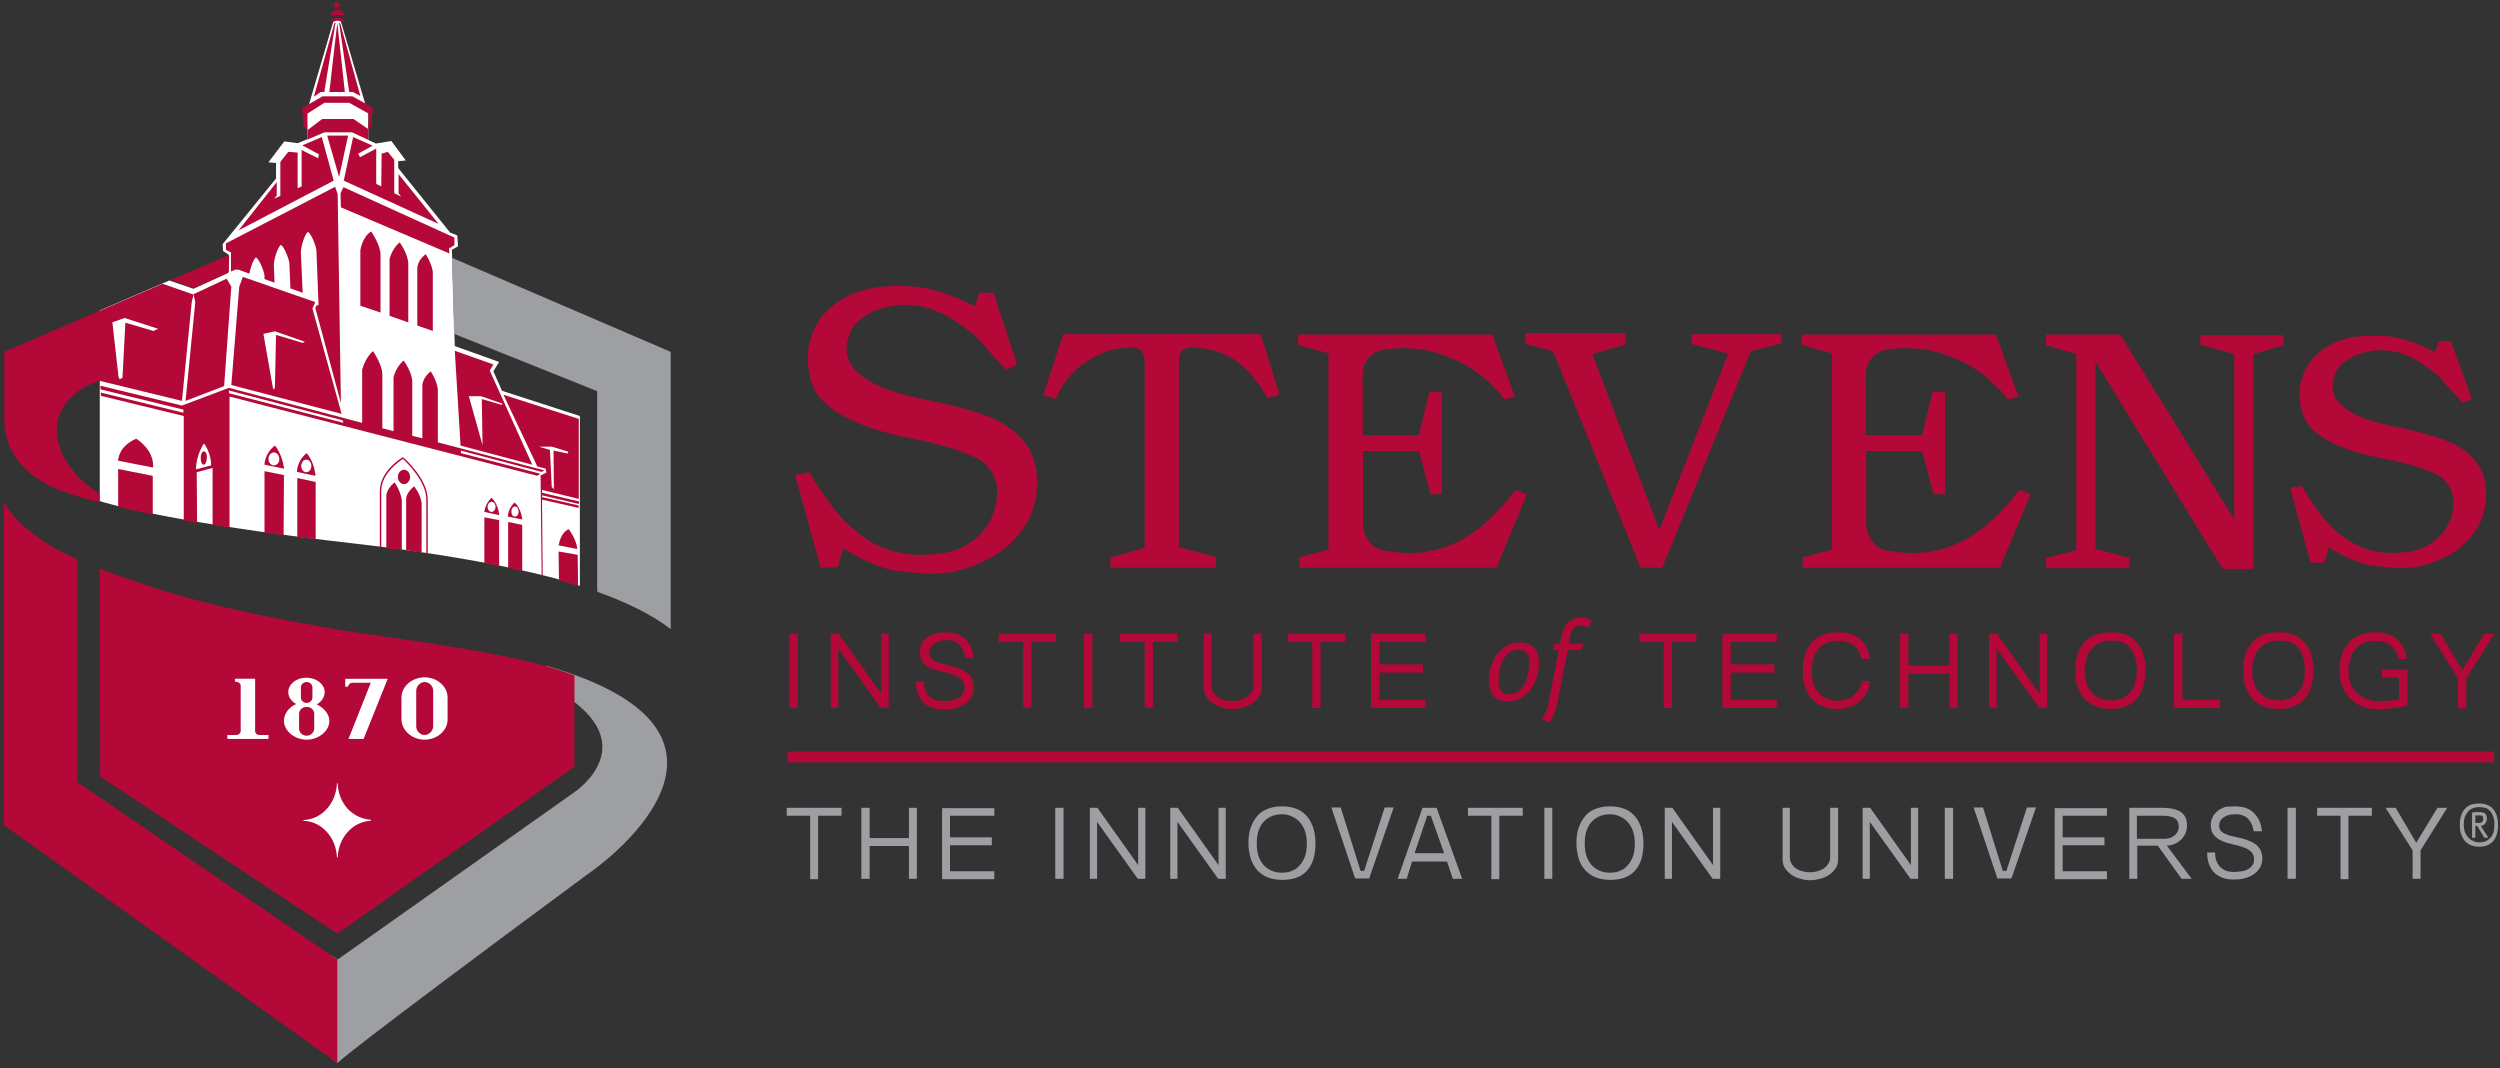 <?xml version="1.0" encoding="utf-8"?>
<svg viewBox="0 0 772.7 330.158" style="enable-background:new 0 0 772.7 376.9;" xmlns="http://www.w3.org/2000/svg">
  <rect x="0" y="0" width="772.7" height="330.158" fill="#333333" stroke="none"/>
  <defs>
    <style type="text/css">
	.st0{fill:#B30838;}
	.st1{fill:#9D9FA2;}
	.st2{fill:#FFFFFF;}
	.st3{fill:#A32036;}
</style>
  </defs>
  <g transform="matrix(1.114, 0, 0, 1.114, -44.023, -45.201)">
    <g id="background"/>
    <g id="S-Main">
      <g>
        <path class="st0" d="M260.9,216.4V237h-2.4v-20.6H260.9z" style="stroke-width: 11px;"/>
        <path class="st0" d="M270,216.4h2.2l11.8,16.6v-16.6h2.1V237h-2.2l-11.8-16.5V237H270V216.4z" style="stroke-width: 11px;"/>
        <path class="st0" d="M302,216c0.7,0,1.4,0.1,2.2,0.2c0.8,0.2,1.6,0.5,2.4,1c0.8,0.5,1.4,1.3,2,2.2c0.6,1,0.9,2.2,1.1,3.8h-2.4 c-0.2-1.2-0.5-2.1-0.9-2.7c-0.4-0.7-0.8-1.2-1.3-1.5c-0.5-0.3-1-0.6-1.6-0.7c-0.5-0.1-1.1-0.1-1.6-0.1c-0.6,0-1.2,0.1-1.8,0.3 c-0.5,0.2-1,0.4-1.4,0.7c-0.4,0.3-0.7,0.7-1,1.1c-0.2,0.4-0.4,0.8-0.4,1.3c0,0.6,0.2,1.1,0.5,1.5c0.4,0.4,0.8,0.7,1.4,1 c0.6,0.3,1.3,0.5,2,0.7c0.8,0.2,1.5,0.4,2.3,0.6c0.8,0.2,1.6,0.4,2.3,0.7c0.8,0.3,1.4,0.6,2,1.1c0.6,0.4,1.1,1,1.4,1.7 c0.4,0.7,0.5,1.5,0.5,2.5c0,0.9-0.2,1.8-0.6,2.5c-0.4,0.8-1,1.4-1.7,1.9c-0.7,0.5-1.6,0.9-2.6,1.2c-1,0.3-2.2,0.4-3.5,0.4 c-1.3,0-2.5-0.2-3.5-0.6c-1-0.4-1.8-1-2.4-1.7c-0.6-0.7-1.1-1.5-1.4-2.5c-0.3-1-0.4-2-0.4-3h2.3c0,1,0.1,1.8,0.4,2.5 c0.3,0.7,0.6,1.3,1.1,1.7c0.5,0.5,1,0.8,1.7,1c0.7,0.2,1.4,0.3,2.1,0.3c0.9,0,1.7-0.1,2.4-0.2c0.7-0.1,1.3-0.4,1.9-0.7 c0.5-0.3,0.9-0.7,1.2-1.2c0.3-0.5,0.4-1,0.4-1.7c0-1-0.3-1.7-0.9-2.3c-0.6-0.5-1.4-0.9-2.3-1.3c-0.9-0.3-2-0.6-3-0.8 c-1.1-0.2-2.1-0.5-3-0.9c-0.9-0.4-1.7-0.9-2.3-1.6c-0.6-0.7-0.9-1.7-0.9-2.9c0-1,0.2-1.8,0.6-2.5c0.4-0.7,1-1.3,1.6-1.7 c0.7-0.5,1.4-0.8,2.2-1C300.4,216.1,301.2,216,302,216z" style="stroke-width: 11px;"/>
        <path class="st0" d="M332.5,216.4v2.3h-6.8V237h-2.3v-18.3h-6.8v-2.3H332.5z" style="stroke-width: 11px;"/>
        <path class="st0" d="M342.6,216.4V237h-2.4v-20.6H342.6z" style="stroke-width: 11px;"/>
        <path class="st0" d="M366.2,216.4v2.3h-6.8V237h-2.3v-18.3h-6.8v-2.3H366.2z" style="stroke-width: 11px;"/>
        <path class="st0" d="M375.6,216.4v14.3c0,0.7,0.2,1.4,0.5,1.9c0.3,0.5,0.8,1,1.3,1.4c0.5,0.4,1.1,0.7,1.8,0.8 c0.7,0.2,1.4,0.3,2.2,0.3c0.8,0,1.5-0.1,2.2-0.3c0.7-0.2,1.3-0.5,1.9-0.9c0.5-0.4,1-0.8,1.3-1.4c0.3-0.5,0.5-1.2,0.5-1.9v-14.3 h2.3v14.8c0,1-0.2,1.9-0.7,2.7c-0.5,0.8-1.1,1.4-1.9,1.9c-0.8,0.5-1.6,0.9-2.6,1.2c-1,0.3-1.9,0.4-2.9,0.4 c-0.9,0-1.9-0.1-2.8-0.4c-1-0.3-1.8-0.6-2.6-1.2c-0.8-0.5-1.4-1.2-1.9-1.9c-0.5-0.8-0.7-1.7-0.7-2.7v-14.8H375.6z" style="stroke-width: 11px;"/>
        <path class="st0" d="M412.7,216.4v2.3h-6.8V237h-2.3v-18.3h-6.8v-2.3H412.7z" style="stroke-width: 11px;"/>
        <path class="st0" d="M435,216.4v2.3h-12.8v6.2h12.1v2.3h-12.1v7.5H435v2.3h-15.1v-20.6H435z" style="stroke-width: 11px;"/>
      </g>
      <g>
        <path class="st0" d="M510.2,216.4v2.3h-6.8V237h-2.3v-18.3h-6.8v-2.3H510.2z" style="stroke-width: 11px;"/>
        <path class="st0" d="M532.5,216.4v2.3h-12.8v6.2h12.1v2.3h-12.1v7.5h12.8v2.3h-15.1v-20.6H532.5z" style="stroke-width: 11px;"/>
        <path class="st0" d="M549.5,216c1.2,0,2.3,0.1,3.3,0.4c1,0.3,1.9,0.7,2.6,1.3c0.7,0.6,1.4,1.3,1.9,2.3c0.5,0.9,0.9,2.1,1.1,3.4 H556c-0.2-0.9-0.5-1.7-0.9-2.4c-0.4-0.6-1-1.2-1.6-1.6c-0.6-0.4-1.3-0.7-2-0.8c-0.7-0.2-1.4-0.2-2.1-0.2c-0.9,0-1.8,0.1-2.6,0.4 c-0.9,0.3-1.7,0.8-2.3,1.4c-0.7,0.7-1.3,1.5-1.7,2.6c-0.4,1.1-0.6,2.4-0.6,3.9c0,1.6,0.2,2.9,0.6,3.9c0.4,1.1,1,1.9,1.7,2.6 c0.7,0.7,1.5,1.1,2.3,1.4c0.9,0.3,1.7,0.4,2.6,0.4c0.8,0,1.5-0.1,2.2-0.3c0.7-0.2,1.4-0.5,2-1c0.6-0.5,1.1-1,1.6-1.7 c0.4-0.7,0.7-1.5,0.9-2.5h2.3c-0.2,1.3-0.5,2.5-1.1,3.5c-0.6,1-1.3,1.8-2.1,2.4c-0.8,0.6-1.7,1.1-2.7,1.4c-1,0.3-2,0.5-3.1,0.5 c-1.5,0-2.8-0.2-4-0.7c-1.2-0.5-2.2-1.1-3.1-2c-0.8-0.9-1.5-2-1.9-3.3c-0.5-1.3-0.7-2.9-0.7-4.7c0-1.8,0.2-3.3,0.7-4.7 c0.5-1.3,1.1-2.4,2-3.3c0.9-0.9,1.9-1.6,3.1-2C546.7,216.2,548,216,549.5,216z" style="stroke-width: 11px;"/>
        <path class="st0" d="M569,216.4v8.8h11.4v-8.8h2.3V237h-2.3v-9.5H569v9.5h-2.3v-20.6H569z" style="stroke-width: 11px;"/>
        <path class="st0" d="M591.4,216.4h2.2l11.8,16.7v-16.7h2.1V237h-2.2l-11.8-16.5V237h-2.1V216.4z" style="stroke-width: 11px;"/>
        <path class="st0" d="M625.3,216c1.4,0,2.7,0.2,3.9,0.6c1.2,0.4,2.2,1.1,3,2c0.8,0.9,1.5,2,1.9,3.3c0.5,1.3,0.7,2.9,0.7,4.7 c0,1.8-0.2,3.4-0.7,4.7c-0.5,1.3-1.1,2.5-1.9,3.3c-0.8,0.9-1.8,1.6-3,2c-1.2,0.4-2.5,0.7-4,0.7c-1.5,0-2.8-0.2-4.1-0.7 c-1.2-0.5-2.2-1.1-3.1-2c-0.9-0.9-1.5-2-2-3.3c-0.5-1.3-0.7-2.9-0.7-4.7c0-1.8,0.2-3.3,0.7-4.7c0.5-1.3,1.1-2.4,2-3.3 c0.9-0.9,1.9-1.6,3.1-2C622.5,216.2,623.8,216,625.3,216z M625.3,218.3c-0.9,0-1.8,0.1-2.6,0.4c-0.9,0.3-1.7,0.8-2.4,1.4 c-0.7,0.7-1.3,1.5-1.7,2.6c-0.4,1.1-0.7,2.4-0.7,3.9c0,1.6,0.2,2.9,0.7,3.9c0.4,1.1,1,1.9,1.7,2.6c0.7,0.7,1.5,1.1,2.4,1.4 c0.9,0.3,1.8,0.4,2.6,0.4c0.9,0,1.8-0.2,2.6-0.4c0.9-0.3,1.6-0.8,2.3-1.5c0.7-0.7,1.2-1.5,1.6-2.6c0.4-1.1,0.6-2.4,0.6-3.9 c0-1.6-0.2-2.9-0.6-3.9c-0.4-1.1-1-1.9-1.6-2.6c-0.7-0.7-1.4-1.1-2.3-1.4C627,218.4,626.2,218.3,625.3,218.3z" style="stroke-width: 11px;"/>
        <path class="st0" d="M645,216.4v18.3h10.5v2.3h-12.8v-20.6H645z" style="stroke-width: 11px;"/>
        <path class="st0" d="M671.8,216c1.4,0,2.8,0.2,3.9,0.6c1.2,0.4,2.2,1.1,3,2c0.8,0.9,1.5,2,2,3.3c0.5,1.3,0.7,2.9,0.7,4.7 c0,1.8-0.2,3.4-0.7,4.7c-0.5,1.3-1.1,2.5-1.9,3.3c-0.8,0.9-1.8,1.6-3,2c-1.2,0.4-2.5,0.7-4,0.7c-1.5,0-2.8-0.2-4.1-0.7 c-1.2-0.5-2.2-1.1-3.1-2c-0.9-0.9-1.5-2-2-3.3c-0.5-1.3-0.7-2.9-0.7-4.7c0-1.8,0.2-3.3,0.7-4.7c0.5-1.3,1.1-2.4,2-3.3 c0.9-0.9,1.9-1.6,3.1-2C668.9,216.2,670.3,216,671.8,216z M671.8,218.3c-0.9,0-1.8,0.1-2.6,0.4c-0.9,0.3-1.7,0.8-2.4,1.4 c-0.7,0.7-1.3,1.5-1.7,2.6c-0.4,1.1-0.7,2.4-0.7,3.9c0,1.6,0.2,2.9,0.7,3.9c0.4,1.1,1,1.9,1.7,2.6c0.7,0.7,1.5,1.1,2.4,1.4 c0.9,0.3,1.8,0.4,2.6,0.4c0.9,0,1.8-0.2,2.7-0.4c0.9-0.3,1.6-0.8,2.3-1.5c0.7-0.7,1.2-1.5,1.6-2.6c0.4-1.1,0.6-2.4,0.6-3.9 c0-1.6-0.2-2.9-0.6-3.9c-0.4-1.1-1-1.9-1.6-2.6c-0.7-0.7-1.4-1.1-2.3-1.4C673.5,218.4,672.6,218.3,671.8,218.3z" style="stroke-width: 11px;"/>
        <path class="st0" d="M688.6,226.7c0-1.8,0.2-3.3,0.7-4.7c0.5-1.3,1.1-2.4,2-3.3c0.9-0.9,1.9-1.6,3.1-2c1.2-0.4,2.5-0.7,4-0.7 c1.2,0,2.3,0.1,3.3,0.4c1,0.3,1.9,0.7,2.6,1.3c0.8,0.6,1.4,1.3,1.9,2.3c0.5,0.9,0.8,2.1,1.1,3.4h-2.3c-0.2-0.9-0.4-1.7-0.9-2.4 c-0.4-0.6-1-1.2-1.6-1.6c-0.6-0.4-1.3-0.7-2-0.8c-0.7-0.2-1.4-0.2-2.1-0.2c-0.9,0-1.8,0.1-2.6,0.4c-0.9,0.3-1.7,0.8-2.3,1.4 c-0.7,0.7-1.3,1.5-1.7,2.6c-0.4,1.1-0.7,2.4-0.7,3.9c0,1.6,0.3,2.9,0.8,3.9c0.5,1.1,1.2,1.9,2,2.6c0.8,0.7,1.7,1.2,2.7,1.5 c1,0.3,1.9,0.4,2.8,0.4c0.3,0,0.7,0,1.2,0c0.5,0,1-0.1,1.6-0.1c0.6,0,1.1-0.1,1.6-0.2c0.5-0.1,1-0.2,1.3-0.3v-5.9h-4.7v-2.3h7.1 v10c-0.6,0.2-1.2,0.4-2,0.5c-0.8,0.1-1.5,0.2-2.3,0.3c-0.8,0.1-1.5,0.1-2.1,0.2c-0.7,0-1.2,0.1-1.6,0.1c-1.5,0-2.9-0.2-4.2-0.7 c-1.3-0.4-2.4-1.1-3.4-2c-1-0.9-1.7-2-2.3-3.4C688.9,230,688.6,228.5,688.6,226.7z" style="stroke-width: 11px;"/>
        <path class="st0" d="M722.7,226.5l6.1-10.1h2.8l-7.8,12.4v8.3h-2.3v-8.3l-7.8-12.4h2.9L722.7,226.5z" style="stroke-width: 11px;"/>
      </g>
      <g>
        <polygon class="st0" points="258,252.1 258,249.1 731.5,249.1 731.5,252.1 258,252.1 &#9;&#9;&#9;&#9;" style="stroke-width: 11px;"/>
      </g>
      <g>
        <path class="st0" d="M457.9,235.2c-3.4,0-5.3-2.1-5.3-5.6c0-6.2,3.7-10.8,8.6-10.8c3.6,0,5.3,2.3,5.3,5.6 C466.5,230.4,462.9,235.2,457.9,235.2 M460.8,220.8c-3.5,0-5.5,3.9-5.5,9c0,2.4,1.1,3.4,3,3.4c3.6,0,5.5-4.2,5.5-9 C463.8,221.7,462.4,220.8,460.8,220.8" style="stroke-width: 11px;"/>
      </g>
      <g>
        <path class="st0" d="M480.2,214.8c-0.7-0.5-1.5-0.7-2.3-0.7c-1.4,0-2.3,1-2.7,2.7l-0.4,2.4h4.3l-1.1,1.8h-3.5l-2.8,14.1 c-0.6,2.9-1.2,4.6-2.4,6l-2-1.1c1-1.3,1.6-2.8,2-5.2l2.7-13.9h-1.6l0.4-1.8h1.6l0.4-2.1c0.4-2.1,1.2-3.4,2.4-4.2 c0.8-0.6,1.8-0.8,2.9-0.8c1.3,0,2.3,0.2,3.1,0.8L480.2,214.8z" style="stroke-width: 11px;"/>
      </g>
      <g>
        <path class="st0" d="M321.7,141.7l-3.1,1.5l-8.6-9.6c-1.4-1.1-2.8-2.1-4.1-3c-1.3-0.9-2.6-1.8-3.9-2.5c-1.5-0.8-3.1-1.4-4.7-2 c-1.6-0.5-3.4-0.8-5.4-0.9c-1.7-0.1-3.3,0-5,0.3c-1.7,0.3-3.2,0.7-4.7,1.3c-1.5,0.7-2.9,1.5-4,2.4c-1.2,0.9-2.1,2.1-2.7,3.4 c-0.7,1.7-1.1,3.2-1.1,4.5c0,1.3,0.2,2.5,0.7,3.5c0.4,1.1,1,2,1.8,2.7c0.8,0.8,1.5,1.4,2.3,2c1.7,1.2,3.6,2.2,5.6,3 c2,0.8,4,1.4,6,1.9c2.3,0.6,4.7,1.1,7.1,1.6c2.4,0.5,4.8,1,7.1,1.6c2.1,0.6,4.1,1.2,6.1,1.8c2,0.6,3.8,1.4,5.4,2.2 c1.7,0.9,3.2,1.9,4.6,3c1.4,1.2,2.6,2.5,3.6,4.1c0.9,1.4,1.6,3.1,2,4.8c0.4,1.8,0.6,3.5,0.6,5.3c0,1.7-0.2,3.4-0.6,5.1 c-0.4,1.6-0.9,3.1-1.4,4.3c-0.9,1.9-2.1,3.6-3.3,5.1c-1.3,1.5-2.7,2.9-4.2,4c-1.7,1.3-3.6,2.4-5.5,3.3c-1.9,0.9-3.7,1.6-5.6,2.1 c-1.7,0.5-3.3,0.9-4.9,1c-1.6,0.2-3.2,0.3-4.7,0.3c-1.5-0.1-3.1-0.2-4.7-0.4c-1.6-0.2-3.2-0.4-4.9-0.6c-1.3-0.2-2.7-0.6-4-1.1 c-1.4-0.5-2.8-1.1-4.1-1.7c-1-0.5-2-1.1-3.1-1.6c-1-0.6-2-1.1-2.9-1.6l-1.5,5.2h-4.7l-7.1-25.7l4-0.7c1,1.8,2.1,3.6,3.3,5.3 c1.2,1.7,2.4,3.4,3.6,5c1.3,1.6,2.7,3.1,4.2,4.5c1.5,1.4,3.1,2.7,5,3.9c1.8,1.2,3.7,2.1,5.5,2.7c1.9,0.6,3.7,1.1,5.5,1.3 c1.8,0.2,3.6,0.3,5.3,0.2c1.7-0.1,3.4-0.3,5-0.5c1.8-0.3,3.5-0.8,5-1.6c1.5-0.8,2.9-1.7,4-2.7c1.2-1.1,2.3-2.3,3.1-3.5 c0.8-1.3,1.4-2.6,1.8-3.9c0.5-1.8,0.8-3.5,0.8-5c0-1.5-0.2-2.9-0.7-4.1c-0.5-1.2-1.2-2.3-2-3.2c-0.9-1-1.9-1.7-2.9-2.3 c-2-0.9-3.9-1.7-5.9-2.4c-2-0.6-4-1.2-6-1.7c-2.1-0.5-4.2-1-6.3-1.4c-2.1-0.4-4.1-0.8-6.2-1.4c-2.2-0.5-4.3-1.2-6.5-2 c-2.1-0.8-4.1-1.7-5.9-2.6c-1.8-1-3.4-2.1-4.8-3.3c-1.4-1.2-2.5-2.4-3.1-3.6c-0.9-1.5-1.5-3.1-1.8-4.8c-0.3-1.7-0.5-3.3-0.5-4.9 c0.1-2.2,0.5-4.2,1.2-6.2c0.7-2,1.7-3.7,2.9-5.2c1.5-1.7,3.1-3.2,4.9-4.3c1.8-1.1,3.7-2,5.8-2.6c2.3-0.7,4.7-1.1,7.2-1.3 c2.5-0.1,4.9-0.1,7.4,0.1c1.6,0.1,3.1,0.4,4.6,0.7c1.4,0.3,2.8,0.7,4.2,1.2c1.3,0.5,2.7,1,4,1.6c1.3,0.6,2.7,1.2,4.2,1.9 l1.2-3.7h4L321.7,141.7z" style="stroke-width: 11px;"/>
      </g>
      <g>
        <path class="st0" d="M389.3,133.3l5.2,16.7l-3.3,1c-0.7-1.2-1.4-2.4-2.3-3.6c-0.8-1.2-1.8-2.3-2.7-3.4c-1-1.1-2.1-2-3.2-2.9 c-1.2-0.9-2.4-1.6-3.7-2.2c-1.2-0.6-2.5-1-3.9-1.3c-1.4-0.3-2.8-0.5-4.3-0.6c-0.7,0-1.4,0-2,0.1c-0.6,0.1-1,0.3-1.4,0.6 c-0.4,0.3-0.7,0.6-0.8,1.1c-0.2,0.5-0.3,1.1-0.3,1.8v51.8l10.3,2.7v3h-29.3v-2.9l9.5-2.6v-51.8c0-0.7-0.1-1.3-0.3-1.8 c-0.2-0.5-0.4-0.9-0.7-1.2c-0.3-0.3-0.7-0.5-1.1-0.6c-0.4-0.2-0.8-0.2-1.3-0.2c-1.4,0-2.7,0.1-4,0.3c-1.3,0.2-2.6,0.5-3.8,1 c-1.7,0.7-3.4,1.5-4.9,2.6c-1.6,1-2.9,2.2-4.2,3.5c-0.9,1.1-1.8,2.1-2.5,3.3c-0.7,1.1-1.3,2.3-1.8,3.6l-3.5-1.1l5.5-16.9H389.3z " style="stroke-width: 11px;"/>
      </g>
      <g>
        <path class="st0" d="M453.6,133.4l6.2,17.2l-2.9,0.8c-0.9-1.2-1.9-2.4-3-3.5c-1.1-1.1-2.3-2.2-3.5-3.2c-1.2-0.9-2.5-1.8-3.9-2.6 c-1.3-0.8-2.7-1.5-4.2-2.1c-1.7-0.7-3.4-1.3-5.2-1.8c-1.8-0.5-3.7-0.8-5.5-0.9c-1.5-0.1-2.9-0.2-4.4-0.1 c-1.5,0.1-2.9,0.2-4.3,0.5c-0.8,0.2-1.5,0.5-2.2,0.9c-0.7,0.4-1.2,1-1.7,1.6c-0.4,0.6-0.8,1.2-1,1.9c-0.2,0.7-0.4,1.4-0.4,2.2 v17h15.6l2.9-12h3.5v28.4h-3.2l-3.2-12h-15.5v20.6c0,0.7,0.1,1.5,0.5,2.3c0.3,0.8,0.7,1.5,1.1,2.1c0.5,0.7,1.1,1.3,1.8,1.7 c0.7,0.5,1.4,0.8,2.1,0.9c1.5,0.2,2.9,0.4,4.4,0.6c1.5,0.1,2.9,0.2,4.4,0.1c1.9-0.1,3.7-0.4,5.6-0.8c1.9-0.4,3.7-1.1,5.5-1.9 c1.7-0.7,3.3-1.7,5-2.9c1.7-1.2,3.4-2.5,5-4.1c1.2-1.1,2.3-2.3,3.5-3.6c1.1-1.3,2.3-2.7,3.4-4.2l3.2,1.2l-8.5,20.4h-54.7v-2.9 l8.1-2.1v-54.5l-8.4-2.3v-2.9H453.6z" style="stroke-width: 11px;"/>
      </g>
      <g>
        <polygon class="st0" points="490.5,133 490.5,136.2 481.3,138.8 499.9,187.6 519,138.7 508.8,136 508.8,133.3 533.8,133.3 &#10;&#9;&#9;&#9;&#9;&#9;533.8,135.8 525.3,138 500.7,198.1 494.7,198.1 470.4,138 462.7,136 462.7,133 &#9;&#9;&#9;&#9;" style="stroke-width: 11px;"/>
      </g>
      <g>
        <path class="st0" d="M593.3,133.4l6.2,17.2l-2.9,0.8c-0.9-1.2-1.9-2.4-3.1-3.5c-1.1-1.1-2.3-2.2-3.5-3.2 c-1.2-0.9-2.5-1.8-3.9-2.6c-1.4-0.8-2.8-1.5-4.2-2.1c-1.7-0.7-3.4-1.3-5.2-1.8c-1.8-0.5-3.7-0.8-5.5-0.9c-1.5-0.1-3-0.2-4.4-0.1 c-1.5,0.1-2.9,0.2-4.3,0.5c-0.8,0.2-1.5,0.5-2.2,0.9c-0.7,0.4-1.2,1-1.7,1.6c-0.4,0.6-0.8,1.2-1,1.9c-0.2,0.7-0.4,1.4-0.4,2.2 v17h15.6l2.9-12h3.5v28.4H576l-3.2-12h-15.5v20.6c0,0.7,0.2,1.5,0.5,2.3c0.3,0.8,0.7,1.5,1.1,2.1c0.5,0.7,1.1,1.3,1.8,1.7 c0.7,0.5,1.4,0.8,2.1,0.9c1.5,0.2,3,0.4,4.4,0.6c1.5,0.1,2.9,0.2,4.4,0.1c1.8-0.1,3.7-0.4,5.6-0.8c1.8-0.4,3.7-1.1,5.5-1.9 c1.7-0.7,3.4-1.7,5.1-2.9c1.7-1.2,3.4-2.5,5.1-4.1c1.2-1.1,2.3-2.3,3.5-3.6c1.1-1.3,2.3-2.7,3.4-4.2l3.1,1.2l-8.5,20.4h-54.7 v-2.9l8.1-2.1v-54.5l-8.4-2.3v-2.9H593.3z" style="stroke-width: 11px;"/>
      </g>
      <g>
        <polygon class="st0" points="627.8,133.4 659.4,184.7 659.4,138.8 650,136.2 650,133.6 673.1,133.6 673.1,136.4 664.7,138.8 &#10;&#9;&#9;&#9;&#9;&#9;664.7,198.4 656.2,198.4 620.9,140.9 620.9,192.8 630.3,195.4 630.3,198.2 607.2,198.2 607.2,195.4 615.6,193.2 615.6,138.8 &#10;&#9;&#9;&#9;&#9;&#9;607.2,136.4 607.2,133.4 &#9;&#9;&#9;&#9;" style="stroke-width: 11px;"/>
      </g>
      <g>
        <path class="st0" d="M725.3,151.2l-2.5,1.2l-7-7.8c-1.2-0.9-2.3-1.7-3.4-2.5c-1-0.8-2.1-1.4-3.2-2c-1.2-0.6-2.5-1.2-3.8-1.6 c-1.3-0.4-2.8-0.6-4.4-0.7c-1.4-0.1-2.7,0-4.1,0.3c-1.3,0.2-2.6,0.6-3.8,1.1c-1.2,0.5-2.3,1.2-3.3,1.9c-0.9,0.8-1.7,1.7-2.2,2.7 c-0.6,1.4-0.9,2.6-0.9,3.6c0,1.1,0.2,2,0.5,2.9c0.4,0.9,0.8,1.6,1.5,2.2c0.6,0.6,1.2,1.2,1.9,1.6c1.4,1,2.9,1.8,4.5,2.4 c1.6,0.6,3.2,1.1,4.8,1.5c1.9,0.5,3.8,0.9,5.7,1.3c1.9,0.4,3.8,0.8,5.7,1.3c1.7,0.5,3.3,1,4.9,1.5c1.6,0.5,3,1.1,4.4,1.8 c1.4,0.7,2.6,1.5,3.7,2.5c1.1,0.9,2.1,2.1,2.9,3.3c0.8,1.2,1.3,2.5,1.6,3.9c0.3,1.4,0.5,2.9,0.5,4.3c0,1.4-0.2,2.8-0.5,4.1 c-0.3,1.3-0.7,2.5-1.1,3.5c-0.8,1.5-1.7,2.9-2.7,4.1c-1,1.2-2.2,2.3-3.4,3.3c-1.4,1.1-2.9,1.9-4.4,2.6c-1.5,0.7-3,1.3-4.5,1.7 c-1.4,0.4-2.7,0.7-4,0.8c-1.3,0.2-2.5,0.2-3.8,0.2c-1.2-0.1-2.5-0.2-3.8-0.3c-1.3-0.1-2.6-0.3-4-0.5c-1.1-0.2-2.1-0.5-3.3-0.9 c-1.1-0.4-2.2-0.9-3.3-1.4c-0.8-0.4-1.6-0.8-2.5-1.3c-0.8-0.5-1.6-0.9-2.4-1.3l-1.2,4.2h-3.8l-5.7-20.8l3.3-0.5 c0.8,1.5,1.7,2.9,2.6,4.3c0.9,1.4,1.9,2.7,2.9,4c1.1,1.3,2.2,2.5,3.4,3.7c1.2,1.2,2.5,2.2,4,3.1c1.5,0.9,2.9,1.7,4.4,2.2 c1.5,0.5,3,0.9,4.4,1.1c1.5,0.2,2.9,0.2,4.3,0.2c1.4-0.1,2.7-0.2,4-0.4c1.5-0.2,2.8-0.7,4.1-1.3c1.2-0.6,2.3-1.4,3.3-2.2 c1-0.9,1.8-1.8,2.5-2.9c0.7-1,1.2-2.1,1.5-3.1c0.4-1.5,0.6-2.8,0.6-4.1c0-1.2-0.2-2.3-0.6-3.3c-0.4-1-0.9-1.8-1.6-2.6 c-0.7-0.8-1.5-1.4-2.4-1.9c-1.6-0.8-3.2-1.4-4.8-1.9c-1.6-0.5-3.3-1-4.9-1.4c-1.7-0.4-3.4-0.8-5.1-1.1c-1.7-0.3-3.3-0.7-5-1.1 c-1.8-0.4-3.5-0.9-5.2-1.6c-1.7-0.6-3.4-1.3-4.8-2.1c-1.5-0.8-2.8-1.7-3.9-2.6c-1.1-0.9-2-1.9-2.5-2.9c-0.7-1.2-1.2-2.5-1.5-3.9 c-0.3-1.4-0.4-2.7-0.4-4c0.1-1.8,0.4-3.4,1-5c0.6-1.6,1.4-3,2.4-4.2c1.2-1.4,2.5-2.6,4-3.5c1.5-0.9,3-1.6,4.7-2.1 c1.9-0.6,3.8-0.9,5.8-1c2-0.1,4-0.1,6,0c1.3,0.1,2.5,0.3,3.7,0.6c1.2,0.3,2.3,0.6,3.4,1c1.1,0.4,2.2,0.8,3.3,1.3 c1.1,0.5,2.2,1,3.4,1.5l1-3h3.3L725.3,151.2z" style="stroke-width: 11px;"/>
      </g>
      <g>
        <path class="st1" d="M273,264.7v2.2h-6.5v17.6h-2.2v-17.6h-6.5v-2.2H273z" style="stroke-width: 11px;"/>
        <path class="st1" d="M280.8,264.7v8.4h10.9v-8.4h2.2v19.7h-2.2v-9.1h-10.9v9.1h-2.3v-19.7H280.8z" style="stroke-width: 11px;"/>
        <path class="st1" d="M315.4,264.7v2.2h-12.3v6h11.6v2.2h-11.6v7.2h12.3v2.2h-14.5v-19.7H315.4z" style="stroke-width: 11px;"/>
        <path class="st1" d="M334.6,264.7v19.7h-2.3v-19.7H334.6z" style="stroke-width: 11px;"/>
        <path class="st1" d="M341.9,264.7h2.1l11.3,15.9v-15.9h2v19.7h-2.1l-11.3-15.8v15.8h-2V264.7z" style="stroke-width: 11px;"/>
        <path class="st1" d="M364.2,264.7h2.1l11.3,15.9v-15.9h2v19.7h-2.1l-11.3-15.8v15.8h-2V264.7z" style="stroke-width: 11px;"/>
        <path class="st1" d="M395.2,264.3c1.4,0,2.6,0.2,3.8,0.6c1.1,0.4,2.1,1,2.9,1.9c0.8,0.8,1.4,1.9,1.9,3.2 c0.4,1.3,0.7,2.8,0.7,4.5s-0.2,3.2-0.6,4.5c-0.4,1.3-1,2.3-1.8,3.2c-0.8,0.9-1.8,1.5-2.9,1.9c-1.1,0.4-2.4,0.6-3.8,0.6 c-1.4,0-2.7-0.2-3.9-0.6c-1.2-0.4-2.1-1.1-3-1.9c-0.8-0.9-1.4-1.9-1.9-3.2c-0.4-1.3-0.7-2.8-0.7-4.5c0-1.7,0.2-3.2,0.7-4.5 c0.5-1.3,1.1-2.3,1.9-3.2c0.8-0.9,1.8-1.5,3-1.9C392.5,264.5,393.8,264.3,395.2,264.3z M395.2,266.5c-0.8,0-1.7,0.1-2.5,0.4 c-0.8,0.3-1.6,0.7-2.3,1.4c-0.7,0.6-1.2,1.5-1.6,2.5c-0.4,1-0.6,2.3-0.6,3.8c0,1.5,0.2,2.7,0.6,3.8c0.4,1,1,1.9,1.6,2.5 c0.7,0.6,1.4,1.1,2.3,1.4c0.8,0.3,1.7,0.4,2.5,0.4c0.9,0,1.7-0.1,2.5-0.4c0.8-0.3,1.6-0.7,2.2-1.4c0.6-0.6,1.2-1.5,1.6-2.5 c0.4-1,0.6-2.3,0.6-3.7c0-1.5-0.2-2.7-0.6-3.8c-0.4-1-0.9-1.8-1.6-2.5c-0.6-0.6-1.4-1.1-2.2-1.4 C396.9,266.6,396.1,266.5,395.2,266.5z" style="stroke-width: 11px;"/>
        <path class="st1" d="M417,282.2h1l5.7-17.6h2.5l-6.8,19.7h-3.9l-6.6-19.7h2.6L417,282.2z" style="stroke-width: 11px;"/>
        <path class="st1" d="M441,279.6h-9.7l-1.5,4.8h-2.5l6.9-19.7h3.9l7.1,19.7h-2.6L441,279.6z M432,277.3h8.2l-3.7-10.4h-1 L432,277.3z" style="stroke-width: 11px;"/>
        <path class="st1" d="M462,264.7v2.2h-6.5v17.6h-2.2v-17.6h-6.5v-2.2H462z" style="stroke-width: 11px;"/>
        <path class="st1" d="M470.2,264.7v19.7H468v-19.7H470.2z" style="stroke-width: 11px;"/>
        <path class="st1" d="M486.2,264.3c1.4,0,2.6,0.2,3.8,0.6c1.1,0.4,2.1,1,2.9,1.9c0.8,0.8,1.4,1.9,1.9,3.2 c0.4,1.3,0.7,2.8,0.7,4.5s-0.2,3.2-0.6,4.5c-0.4,1.3-1,2.3-1.8,3.2c-0.8,0.9-1.8,1.5-2.9,1.9c-1.1,0.4-2.4,0.6-3.8,0.6 c-1.4,0-2.7-0.2-3.9-0.6c-1.2-0.4-2.1-1.1-3-1.9c-0.8-0.9-1.5-1.9-1.9-3.2c-0.4-1.3-0.7-2.8-0.7-4.5c0-1.7,0.2-3.2,0.7-4.5 c0.5-1.3,1.1-2.3,1.9-3.2c0.8-0.9,1.8-1.5,3-1.9C483.5,264.5,484.8,264.3,486.2,264.3z M486.2,266.5c-0.8,0-1.7,0.1-2.5,0.4 c-0.8,0.3-1.6,0.7-2.3,1.4c-0.7,0.6-1.2,1.5-1.6,2.5c-0.4,1-0.6,2.3-0.6,3.8c0,1.5,0.2,2.7,0.6,3.8c0.4,1,1,1.9,1.6,2.5 c0.7,0.6,1.4,1.1,2.3,1.4c0.8,0.3,1.7,0.4,2.5,0.4c0.9,0,1.7-0.1,2.5-0.4c0.8-0.3,1.6-0.7,2.2-1.4c0.6-0.6,1.2-1.5,1.6-2.5 c0.4-1,0.6-2.3,0.6-3.7c0-1.5-0.2-2.7-0.6-3.8c-0.4-1-0.9-1.8-1.6-2.5c-0.6-0.6-1.4-1.1-2.2-1.4 C487.9,266.6,487,266.5,486.2,266.5z" style="stroke-width: 11px;"/>
        <path class="st1" d="M501.4,264.7h2.1l11.3,15.9v-15.9h2v19.7h-2.1l-11.3-15.8v15.8h-2V264.7z" style="stroke-width: 11px;"/>
        <path class="st1" d="M536.1,264.7v13.7c0,0.7,0.2,1.3,0.5,1.8c0.3,0.5,0.7,1,1.2,1.3c0.5,0.4,1.1,0.6,1.8,0.8 c0.7,0.2,1.4,0.3,2.1,0.3c0.7,0,1.4-0.1,2.1-0.3c0.7-0.2,1.3-0.5,1.8-0.8c0.5-0.4,0.9-0.8,1.2-1.3c0.3-0.5,0.5-1.1,0.5-1.8 v-13.7h2.2v14.2c0,1-0.2,1.9-0.7,2.6c-0.5,0.7-1.1,1.4-1.8,1.8c-0.7,0.5-1.6,0.9-2.5,1.1c-0.9,0.2-1.8,0.4-2.7,0.4 c-0.9,0-1.8-0.1-2.7-0.4c-0.9-0.2-1.8-0.6-2.5-1.1c-0.7-0.5-1.3-1.1-1.8-1.8c-0.5-0.7-0.7-1.6-0.7-2.6v-14.2H536.1z" style="stroke-width: 11px;"/>
        <path class="st1" d="M556.3,264.7h2.1l11.3,15.9v-15.9h2v19.7h-2.1l-11.3-15.8v15.8h-2V264.7z" style="stroke-width: 11px;"/>
        <path class="st1" d="M581.4,264.7v19.7h-2.3v-19.7H581.4z" style="stroke-width: 11px;"/>
        <path class="st1" d="M595.2,282.2h1l5.7-17.6h2.5l-6.8,19.7h-3.9l-6.6-19.7h2.6L595.2,282.2z" style="stroke-width: 11px;"/>
        <path class="st1" d="M624.1,264.7v2.2h-12.3v6h11.6v2.2h-11.6v7.2h12.3v2.2h-14.5v-19.7H624.1z" style="stroke-width: 11px;"/>
        <path class="st1" d="M638.2,275.2h-5.7v9.2h-2.2v-19.7c0.4,0,1.1,0,1.9,0c0.9,0,1.8,0,2.7,0c0.9,0,1.9,0,2.7,0 c0.9,0,1.6,0,2.1,0c2,0,3.6,0.4,4.8,1.1c1.2,0.8,1.8,2,1.8,3.7c0,0.8-0.1,1.5-0.4,2.2c-0.3,0.7-0.7,1.3-1.2,1.8 c-0.5,0.5-1.1,0.9-1.8,1.2c-0.7,0.3-1.4,0.5-2.2,0.5l6.9,9.2h-2.8L638.2,275.2z M640,273.3c0.5,0,1-0.1,1.5-0.2 c0.5-0.2,0.9-0.4,1.3-0.7c0.4-0.3,0.7-0.7,0.9-1.1c0.2-0.4,0.3-0.9,0.3-1.5c0-1-0.4-1.8-1.1-2.2c-0.7-0.4-1.8-0.7-3.1-0.7 c-0.2,0-0.5,0-0.9,0s-0.8,0-1.3,0c-0.5,0-1,0-1.5,0c-0.5,0-1,0-1.5,0c-0.5,0-0.9,0-1.3,0c-0.4,0-0.7,0-0.9,0v6.4H640z" style="stroke-width: 11px;"/>
        <path class="st1" d="M659.7,264.3c0.6,0,1.3,0.1,2.1,0.2c0.8,0.2,1.6,0.5,2.3,1c0.7,0.5,1.4,1.2,1.9,2.1 c0.6,0.9,0.9,2.1,1.1,3.6h-2.3c-0.2-1.1-0.5-2-0.9-2.6c-0.4-0.6-0.8-1.1-1.3-1.4c-0.5-0.3-1-0.5-1.5-0.6 c-0.5-0.1-1.1-0.1-1.6-0.1c-0.6,0-1.2,0.1-1.7,0.2c-0.5,0.2-1,0.4-1.4,0.7c-0.4,0.3-0.7,0.6-0.9,1c-0.2,0.4-0.3,0.8-0.3,1.2 c0,0.6,0.2,1.1,0.5,1.5c0.4,0.4,0.8,0.7,1.4,0.9c0.6,0.3,1.2,0.5,1.9,0.6c0.7,0.2,1.5,0.3,2.2,0.5c0.8,0.2,1.5,0.4,2.2,0.7 c0.7,0.3,1.4,0.6,1.9,1c0.6,0.4,1,1,1.4,1.6c0.3,0.7,0.5,1.5,0.5,2.4c0,0.9-0.2,1.7-0.6,2.4c-0.4,0.7-0.9,1.3-1.6,1.8 c-0.7,0.5-1.5,0.9-2.5,1.2c-1,0.3-2.1,0.4-3.3,0.4c-1.3,0-2.4-0.2-3.3-0.6c-0.9-0.4-1.7-0.9-2.3-1.6c-0.6-0.7-1-1.5-1.3-2.4 c-0.3-0.9-0.4-1.9-0.4-2.9h2.2c0,0.9,0.1,1.7,0.4,2.4c0.3,0.7,0.6,1.2,1.1,1.7c0.5,0.4,1,0.8,1.6,1c0.6,0.2,1.3,0.3,2,0.3 c0.8,0,1.6-0.1,2.3-0.2c0.7-0.1,1.3-0.3,1.8-0.6c0.5-0.3,0.9-0.7,1.2-1.1c0.3-0.4,0.4-1,0.4-1.6c0-0.9-0.3-1.7-0.9-2.2 c-0.6-0.5-1.3-0.9-2.2-1.2c-0.9-0.3-1.9-0.6-2.9-0.8c-1-0.2-2-0.5-2.9-0.9c-0.9-0.4-1.6-0.9-2.2-1.6c-0.6-0.7-0.9-1.6-0.9-2.8 c0-0.9,0.2-1.7,0.6-2.4c0.4-0.7,0.9-1.2,1.5-1.7c0.6-0.4,1.4-0.8,2.2-1C658.1,264.4,658.9,264.3,659.7,264.3z" style="stroke-width: 11px;"/>
        <path class="st1" d="M676.5,264.7v19.7h-2.3v-19.7H676.5z" style="stroke-width: 11px;"/>
        <path class="st1" d="M697.6,264.7v2.2h-6.5v17.6h-2.2v-17.6h-6.5v-2.2H697.6z" style="stroke-width: 11px;"/>
        <path class="st1" d="M709.9,274.4l5.9-9.7h2.7l-7.4,11.8v7.9h-2.2v-7.9l-7.5-11.8h2.8L709.9,274.4z" style="stroke-width: 11px;"/>
        <path class="st1" d="M727.4,263.5c1.6,0,2.9,0.5,3.8,1.5c0.9,1,1.4,2.5,1.4,4.5c0,2-0.5,3.5-1.4,4.5c-0.9,1-2.2,1.5-3.8,1.5 c-0.8,0-1.5-0.1-2.2-0.4c-0.7-0.2-1.2-0.6-1.7-1.1c-0.5-0.5-0.8-1.1-1.1-1.9c-0.3-0.7-0.4-1.6-0.4-2.7c0-1,0.1-1.9,0.4-2.6 c0.2-0.7,0.6-1.4,1.1-1.9c0.5-0.5,1-0.9,1.7-1.1C725.8,263.6,726.6,263.5,727.4,263.5z M727.4,264.5c-0.5,0-1,0.1-1.5,0.2 c-0.5,0.2-1,0.4-1.4,0.8c-0.4,0.4-0.7,0.9-1,1.5c-0.3,0.6-0.4,1.4-0.4,2.3c0,0.9,0.1,1.7,0.4,2.3c0.2,0.6,0.6,1.1,1,1.5 c0.4,0.4,0.9,0.7,1.4,0.9c0.5,0.2,1,0.3,1.6,0.3c0.5,0,1.1-0.1,1.6-0.3c0.5-0.2,0.9-0.5,1.3-0.9c0.4-0.4,0.7-0.9,0.9-1.5 c0.2-0.6,0.3-1.4,0.3-2.3c0-0.9-0.1-1.7-0.4-2.3c-0.2-0.6-0.5-1.1-0.9-1.5c-0.4-0.4-0.8-0.7-1.3-0.8 C728.4,264.6,727.9,264.5,727.4,264.5z M726.8,269.7h-0.5v3.3h-0.9v-7c0.3,0,0.6-0.1,1-0.1c0.3,0,0.7,0,1,0 c0.7,0,1.3,0.1,1.6,0.4c0.3,0.3,0.5,0.7,0.5,1.3c0,0.6-0.2,1.1-0.5,1.5c-0.3,0.4-0.7,0.6-1.2,0.6l2.1,3.3h-1.1L726.8,269.7z M727.4,268.9c0.7,0,1.1-0.4,1.1-1.2c0-0.3-0.1-0.6-0.2-0.7c-0.2-0.2-0.4-0.2-0.9-0.2c-0.4,0-0.7,0-1.1,0v2.1H727.4z" style="stroke-width: 11px;"/>
      </g>
    </g>
    <g id="S-shield">
      <g>
        <g>
          <path class="st1" d="M198.7,260.5c-0.4,0.3-65.5,46.3-65.5,46.3l-1.5-1l-0.2,28.5l1.7,1.2c0,0-0.7-0.6,69.8-52.7 c0.1,0,55.7-38.1-11.9-57.5v5.2C217.9,244.4,202.8,257.7,198.7,260.5" style="stroke-width: 11px;"/>
        </g>
      </g>
      <g>
        <g>
          <g>
            <path class="st0" d="M61,257.6v-47.4c0-3.8,0-14.5,0-14.5c-8.5-3.4-17.2-9.8-20.4-15.8v89.6l92.5,66v-28.7L61,257.6z" style="stroke-width: 11px;"/>
          </g>
        </g>
        <g>
          <g>
            <polygon class="st0" points="164,89.2 164,89.2 164,89.2 164,89.4 164.1,89.4 &#9;&#9;&#9;&#9;&#9;&#9;" style="stroke-width: 11px;"/>
          </g>
        </g>
      </g>
      <g>
        <g>
          <path class="st0" d="M133.2,215.3c24.4,3.6,51.6,7,65.7,12.7v2.2v23.1l-65.8,46.3l-65.8-43.6l-0.1-57.6 c19,7,32.5,11.1,66.3,16.9" style="stroke-width: 11px;"/>
        </g>
      </g>
      <g>
        <g>
          <g>
            <path class="st2" d="M114,245.6v-1.1h-2.5c-0.7,0-1.2-0.5-1.2-1.1v-14.5h-5.6v0.8c0.9,0,1.6,0.5,1.6,1.1v12.6 c0,0.6-0.6,1.1-1.2,1.1h-2.5v1.1H114z" style="stroke-width: 11px;"/>
          </g>
        </g>
        <path class="st2" d="M124.6,245.8c3.5,0,6.3-2.6,6.3-5.1c0-2.1-1.5-3.7-3.5-4.7c1.3-0.7,2.2-2,2.2-3.4c0-2.2-2.3-4-5.1-4 c-2.8,0-5,1.8-5,4c0,1.4,0.9,2.6,2.2,3.3c-2,0.9-3.4,2.6-3.4,4.7C118.3,243.2,121.1,245.8,124.6,245.8 M126.7,242.7 c0,1.1-1,2-2.1,2c-1.2,0-2.1-0.9-2.1-2v-4.1c0-1.1,1-1.9,2.1-1.9c1.2,0,2.1,0.9,2.1,1.9V242.7z M126.2,234.1 c0,0.8-0.7,1.5-1.6,1.5c-0.9,0-1.6-0.7-1.6-1.5v-2.8c0-0.8,0.7-1.5,1.6-1.5c0.9,0,1.6,0.7,1.6,1.5V234.1z" style="stroke-width: 11px;"/>
        <g>
          <g>
            <path class="st2" d="M147.1,228.9h-11.8v2.2h0.8c0-0.6,0.6-1.1,1.3-1.1h5l-6.2,15.6h4.2L147.1,228.9z" style="stroke-width: 11px;"/>
          </g>
        </g>
        <path class="st2" d="M157.3,245.8c3.5,0,6.4-2.5,6.4-5.6v-6.1c0-3.1-2.9-5.6-6.4-5.6c-3.4,0-6.4,2.5-6.4,5.6v6.1 C151,243.3,153.9,245.8,157.3,245.8 M159.7,242.1c0,1.3-1.2,2.4-2.4,2.4c-1.2,0-2.3-1.1-2.3-2.4v-9.9c0-1.3,1.2-2.4,2.3-2.4 c1.3,0,2.4,1.1,2.4,2.4V242.1z" style="stroke-width: 11px;"/>
      </g>
      <g>
        <g>
          <path class="st2" d="M136,265c-1.8-2-2.7-4.5-2.8-7.1h-0.1H133c-0.1,2.6-1,5.1-2.8,7.1c-1.8,2-4.1,3-6.5,3.1v0.1v0.1 c2.4,0.1,4.7,1.1,6.5,3.1c1.8,2,2.7,4.5,2.8,7.1c0.1,0,0.1,0,0.1,0c0,0,0.1,0,0.1,0c0.1-2.6,1-5.1,2.8-7.1c1.8-2,4.1-3,6.4-3.1 v-0.1V268C140.2,267.9,137.8,266.9,136,265" style="stroke-width: 11px;"/>
        </g>
      </g>
      <g>
        <g>
          <line class="st3" x1="67.6" y1="126.6" x2="67" y2="126.8" style="stroke-width: 11px;"/>
        </g>
      </g>
      <g>
        <path class="st2" d="M200.4,156l-21.6-7l-2.4-5.4l1.6-2.6l-12.3-4.4l-0.8-26.7l1.7-1l-0.2-3l-2-0.8L150,87.2l0-1.9l2.1-0.2 l-4-5.4l-4.3,0.7l-2.1-1l0-8.5l-0.7-1l-7-23.7l-1.9,0L125,70.4l-0.3,1.2l0.1,7.6l-2.7,1.1l-3.7-0.5l-4.4,5.8l2.1,0.2v4.3 l-14.8,18.2l0.1,1.9l1.5,1l-0.1,5.1l-9.6,4.4l-6.7-2.3l-19.3,8.3v52.9c7.6,2.4,30.4,7.2,70,11.7c44.9,5.1,62.8,11.7,62.8,11.7 l0.4,0.1V156z" style="stroke-width: 11px;"/>
      </g>
      <g>
        <g>
          <path class="st0" d="M145.1,127.3l-5.6-1.9v-15.4c0,0,0.5-3.7,3-5.2c0,0,2.6,3.7,2.6,6.5V127.3z" style="stroke-width: 11px;"/>
        </g>
      </g>
      <g>
        <g>
          <path class="st0" d="M152.7,130l-5.1-1.8v-15.7c0,0,0.5-2.7,2.8-4.7c0,0,2.4,3.3,2.4,6V130z" style="stroke-width: 11px;"/>
        </g>
      </g>
      <g>
        <g>
          <path class="st0" d="M159.6,132.4l-4.3-1.5V115c0,0-0.1-2,2.3-3.9c0,0,1.6,2.2,2,4.9c0,0.1,0,0.2,0,0.3V132.4z" style="stroke-width: 11px;"/>
        </g>
      </g>
      <g>
        <g>
          <path class="st0" d="M153.3,172.9c0,1.1-0.8,2-1.7,2c-0.9,0-1.7-0.9-1.7-2c0-1.1,0.8-2,1.7-2 C152.5,170.9,153.3,171.8,153.3,172.9" style="stroke-width: 11px;"/>
        </g>
      </g>
      <g>
        <g>
          <path class="st0" d="M118.3,170.3c-0.6-4-2.5-6.1-2.5-6.1c-2.9,2.2-2.9,5.3-2.9,5.3l5.4,1.1 C118.3,170.6,118.3,170.4,118.3,170.3 M115.5,169.7c-0.8,0-1.5-0.8-1.5-1.8c0-1,0.7-1.8,1.5-1.8c0.8,0,1.5,0.8,1.5,1.8 C117.1,168.8,116.4,169.7,115.5,169.7" style="stroke-width: 11px;"/>
        </g>
      </g>
      <g>
        <g>
          <path class="st0" d="M127,172.1c-0.5-3.8-2.4-5.8-2.4-5.8c-2.7,2.1-2.7,5.2-2.7,5.2l5.1,1.1C127.1,172.4,127.1,172.2,127,172.1 M124.5,171.6c-0.8,0-1.4-0.8-1.4-1.7c0-1,0.6-1.8,1.4-1.8c0.8,0,1.4,0.8,1.4,1.8C125.9,170.8,125.3,171.6,124.5,171.6" style="stroke-width: 11px;"/>
        </g>
      </g>
      <g>
        <g>
          <path class="st0" d="M72.3,168.4c0,0-0.1-3.9,5-6.1c0,0,5,2.9,4.7,8L72.3,168.4z" style="stroke-width: 11px;"/>
        </g>
      </g>
      <g>
        <g>
          <path class="st0" d="M199.7,192.9c-0.3-2.9-2.4-5.5-2.4-5.5c-2.1,0.9-2.6,3.6-2.8,4.5L199.7,192.9z" style="stroke-width: 11px;"/>
        </g>
      </g>
      <g>
        <g>
          <path class="st0" d="M175.4,143.4l1-1.7l-10.7-3.8l1.6,26.3l19.9,5.3L175.4,143.4z M173.4,164.1l-3.8-13.6h3.4l6,2.1l-0.3,0.3 l-5.5-1.6L173.4,164.1z" style="stroke-width: 11px;"/>
        </g>
      </g>
      <g>
        <g>
          <path class="st0" d="M127,126l7.1,26.4l-0.9-58l-0.7-2l-30.3,15.7v1.8l1.4,0.7l0,5.3l1.2-0.5h0.9l3,1.1 c0.1-0.6,0.8-3.6,1.8-4.5c1,0.4,2.3,4,2.4,5l0,1l2.8,1l-0.2-4.5c-0.1-1.9,1-5.1,1.9-6c1,0.4,2.3,4.1,2.4,5l0.3,7.1l3.4,1.2 l-0.5-10.9c-0.1-1.8,1-5.1,1.9-6c1,0.4,2.3,4,2.4,5l0.6,15.3l-0.5,0.2l0.3-0.8L127,126z" style="stroke-width: 11px;"/>
        </g>
      </g>
      <g>
        <g>
          <path class="st0" d="M126.2,126.2l0.8-1.8l-20.1-7l-1,2.7l-2.2,27.3l30.6,8L126.2,126.2z M123.5,135.7l-7.4-2.2l-0.3,14.6 l-0.3,0.6l-0.3-0.7l-2.6-14.8l3.2-0.7l8.3,2.9L123.5,135.7z" style="stroke-width: 11px;"/>
        </g>
      </g>
      <g>
        <g>
          <polygon class="st0" points="93.2,122.2 102.4,117.9 103.7,120.1 101.7,147.7 91,151.8 93.7,124.4 &#9;&#9;&#9;&#9;&#9;" style="stroke-width: 11px;"/>
        </g>
      </g>
      <g>
        <g>
          <polygon class="st0" points="134.1,98.1 134,94.2 134.8,92.5 165.6,106.5 165.6,108.6 164.1,109.5 164.2,110.9 &#9;&#9;&#9;&#9;&#9;" style="stroke-width: 11px;"/>
        </g>
      </g>
      <polygon class="st0" points="150.1,88.9 150.1,94.2 150.8,95.1 148.9,94.2 148.9,84.9 147.1,82.7 145.4,83.2 145.3,92.3 &#10;&#9;&#9;&#9;&#9;143.9,91.6 143.9,81.8 139.4,84.2 138.9,83.2 142.9,81 137.5,78.6 134.9,90.7 161.2,102.7 &#9;&#9;&#9;" style="stroke-width: 11px;"/>
      <g>
        <g>
          <polygon class="st0" points="128.8,78.6 123.4,80.9 128,83.4 127.8,84.5 123.2,82.2 123.2,92.3 122.1,92.8 122.1,82.9 &#10;&#9;&#9;&#9;&#9;&#9;&#9;119.5,82.7 117.3,85.5 117.3,94.9 115.6,95.7 116.3,94.8 116.3,91.1 105.7,104.5 132.1,90.7 &#9;&#9;&#9;&#9;&#9;" style="stroke-width: 11px;"/>
        </g>
      </g>
      <g>
        <g>
          <polygon class="st0" points="130.9,66.1 135.2,66.1 133.1,46.9 &#9;&#9;&#9;&#9;&#9;" style="stroke-width: 11px;"/>
        </g>
      </g>
      <g>
        <g>
          <polygon class="st0" points="132.6,46.9 129.5,66.1 128.5,66.1 126.6,67.4 132.3,47 &#9;&#9;&#9;&#9;&#9;" style="stroke-width: 11px;"/>
        </g>
      </g>
      <g>
        <g>
          <polygon class="st0" points="133.6,46.9 136.4,66.1 137.4,66.1 139.5,67.2 133.9,47 &#9;&#9;&#9;&#9;&#9;" style="stroke-width: 11px;"/>
        </g>
      </g>
      <g>
        <g>
          <polygon class="st0" points="124.8,76.7 123.8,75.8 123.3,70.6 129,67.3 137.3,67.3 142.9,70.4 142.6,75.7 141.7,76.4 &#10;&#9;&#9;&#9;&#9;&#9;&#9;141.8,72.1 136.4,69.1 129.5,69.1 124.8,72.1 &#9;&#9;&#9;&#9;&#9;" style="stroke-width: 11px;"/>
        </g>
      </g>
      <g>
        <g>
          <path class="st0" d="M133.1,45.5c-0.9,0-1.6,0.3-2,0.7c0-0.1,0.4,0.4,0.9,0.5c0.3-0.2,0.6-0.4,1.1-0.4c0.4,0,0.8,0.1,1.1,0.4 c0.4-0.1,0.7-0.3,0.9-0.5C134.8,45.8,134,45.5,133.1,45.5" style="stroke-width: 11px;"/>
        </g>
      </g>
      <g>
        <g>
          <path class="st0" d="M131.8,45c0.4-0.2,0.9-0.3,1.5-0.3c0.5,0,1,0.1,1.3,0.3c0.2-0.2,0.3-0.4,0.4-0.6c-0.2-0.6-1-1.1-1.8-1.1 c-0.9,0-1.6,0.5-1.9,1.1C131.3,44.3,131.4,44.8,131.8,45" style="stroke-width: 11px;"/>
        </g>
      </g>
      <g>
        <g>
          <path class="st0" d="M132.5,42.6c0.2,0,0.4-0.1,0.6-0.1c0.2,0,0.3,0,0.5,0.1c0.1-0.1,0.2-0.3,0.2-0.6c0-0.4-0.3-0.8-0.8-0.8 c-0.4,0-0.8,0.4-0.8,0.8C132.3,42.3,132.4,42.5,132.5,42.6" style="stroke-width: 11px;"/>
        </g>
      </g>
      <g>
        <g>
          <path class="st0" d="M96.1,165.8c-0.5,0-0.9,0.8-0.9,1.8c0,1,0.3,1.9,0.8,1.9c0.5,0,0.9-0.8,0.9-1.8 C97,166.6,96.6,165.8,96.1,165.8" style="stroke-width: 11px;"/>
        </g>
      </g>
      <g>
        <path class="st0" d="M199.9,203.1c0-3.1-0.1-6.7-0.1-8.6l-5.3-0.9l0.1,8C196.9,202.2,198.7,202.7,199.9,203.1z" style="stroke-width: 11px;"/>
      </g>
      <g>
        <path class="st0" d="M184.4,199v-12.8l-3.9-0.8v12.7C181.8,198.4,183.2,198.7,184.4,199z" style="stroke-width: 11px;"/>
      </g>
      <g>
        <path class="st0" d="M178,197.6v-12.7l-4.1-0.8v12.7C175.3,197.1,176.7,197.3,178,197.6z" style="stroke-width: 11px;"/>
      </g>
      <g>
        <polygon class="st0" points="127.1,190.2 127.1,174.3 122,173.2 122,189.6 &#9;&#9;&#9;&#9;" style="stroke-width: 11px;"/>
      </g>
      <g>
        <polygon class="st0" points="118.2,189.1 118.3,172.4 112.9,171.3 112.9,188.4 &#9;&#9;&#9;&#9;" style="stroke-width: 11px;"/>
      </g>
      <path class="st0" d="M189.8,171.5l0.8-0.4l-29.6-7.8v-14.5c0-0.1,0-0.2,0-0.3c-0.4-2.7-2-4.9-2-4.9c-2.3,1.9-2.3,3.9-2.3,3.9 v14.7l-2.8-0.7v-14.9c0-2.8-2.4-6-2.4-6c-2.3,2-2.8,4.7-2.8,4.7v14.9l-3.1-0.8c0-3.4,0-13.4,0-14.9c0-2.8-2.6-6.5-2.6-6.5 c-2.3,2-3,5.2-3,5.2l0,14.7l-36.9-9.7l-0.1,0l-13,4.9l-22.6-5.5v1l22.9,5.6l0.1,0v0.9l0,0l-22.9-5.6v0.9l23,5.6v29 c1.1,0.2,2.4,0.4,3.7,0.6l-0.1-14l4.4-1.2v15.8c1.6,0.3,3.2,0.5,4.7,0.7v-36.3l85.4,22l0.8-0.6l-22-5.7l0-0.7L189.8,171.5z M93.9,170.8c0-4,2.2-7.2,2.2-7.2s2,2.5,2,6.1L93.9,170.8z M103.1,149.7l-0.1-0.8l0,0l31.6,8.3l0.2,0.7L103.1,149.7z" style="stroke-width: 11px;"/>
      <g>
        <path class="st0" d="M81.9,183.3v-10.7l-9.6-1.9l0,10.5C74.2,181.7,78.6,182.6,81.9,183.3z" style="stroke-width: 11px;"/>
      </g>
      <path class="st0" d="M200,180.8l-10.1-2.3l0-0.5l10.2,2.4l0.1-0.7l-10.3-2.4l0-0.8l10.2,2.5v-22.2l-20.9-6.7l9.4,19.9l2.3,0.6 l0.2,1.1l-1.6,0.8h0l0,0l0,0l0,0l0.3,27.8l0.3,0.1l-0.2-21.2l10.2,2.3L200,180.8z M189,164.5h3.6l4.6,1.4l-0.2,0.5l-3.9-0.8 l0.1,10.7l-0.6-0.6l-0.5-10.3L189,164.5z" style="stroke-width: 11px;"/>
      <g>
        <g>
          <path class="st0" d="M178,183.2c-0.4-3.1-2.1-4.5-2.1-4.5c-1.8,1.6-2,3.9-2,3.9l4.1,0.9C178,183.3,178,183.2,178,183.2 M175.9,182.6c-0.6,0-1.1-0.6-1.1-1.4c0-0.8,0.5-1.4,1.1-1.4c0.6,0,1.1,0.6,1.1,1.4C177,182,176.5,182.6,175.9,182.6" style="stroke-width: 11px;"/>
        </g>
      </g>
      <g>
        <g>
          <path class="st0" d="M184.4,184.5c-0.4-3.1-2.1-4.5-2.1-4.5c-1.8,1.6-1.9,3.9-1.9,3.9l4,0.8 C184.5,184.7,184.4,184.6,184.4,184.5 M182.4,183.9c-0.6,0-1-0.6-1-1.4s0.5-1.4,1-1.4c0.6,0,1,0.6,1,1.4S183,183.9,182.4,183.9 " style="stroke-width: 11px;"/>
        </g>
      </g>
      <g>
        <path class="st0" d="M145.3,192.4v-15.6c0-4.9,5.1-8.3,6-8.9c0.9,0.8,6.5,6.1,6.5,11.3v14.8c0.2,0,0.3,0,0.4,0.1v-14.9 c0-5.8-6.5-11.5-6.8-11.7l-0.1-0.1l-0.1,0.1c-0.1,0-6.3,3.7-6.3,9.3v15.5C145,192.4,145.2,192.4,145.3,192.4z" style="stroke-width: 11px;"/>
      </g>
      <g>
        <path class="st0" d="M156.5,193.9v-13.5c0-0.1,0-0.2,0-0.3c-0.4-2.7-2.1-4.6-2.1-4.6c-2.3,1.9-2.2,3.5-2.2,3.5v14.2 C153.8,193.5,155.4,193.7,156.5,193.9z" style="stroke-width: 11px;"/>
      </g>
      <g>
        <path class="st0" d="M151,193.2v-13.6c0-0.1,0-0.2,0-0.3c-0.4-2.7-2-4.9-2-4.9c-2.4,1.9-2.3,3.9-2.3,3.9v14.4 C147.9,192.7,149.4,193,151,193.2z" style="stroke-width: 11px;"/>
      </g>
      <g>
        <g>
          <polygon class="st0" points="130.3,78.2 136.1,78.2 133.6,89.7 &#9;&#9;&#9;&#9;&#9;" style="stroke-width: 11px;"/>
        </g>
      </g>
      <g>
        <g>
          <polygon class="st0" points="141.7,79.4 141.7,76.4 137.6,73.6 128.9,73.6 124.8,76.7 124.8,79.3 129.5,77.3 137.2,77.3 &#9;&#9;&#9;&#9;&#9;&#10;&#9;&#9;&#9;&#9;&#9;&#9;" style="stroke-width: 11px;"/>
        </g>
      </g>
      <polygon class="st0" points="86.9,118.3 93.4,120.5 103,116.1 103.1,111.3 &#9;&#9;&#9;" style="stroke-width: 11px;"/>
      <path class="st0" d="M84.6,119.3l8.6,3l-0.5,2.2L90,151.8L67,146.2l-2,0.8c-15.3,7-11,22.4,2.1,30.5v2.4 c-3.3-0.8-6.4-1.6-8.4-2.4c-10.7-3.4-18-10.2-18-20.8v-18.5l6.9-3v0L84.6,119.3z M83.4,131.8l-9.3-3l-3.4,1.2l1.7,15.1l0.3,0.7 l0.8-0.4l0.8-15.3l7.8,2.3L83.4,131.8z" style="stroke-width: 11px;"/>
      <path class="st1" d="M164.9,112.1l0.6,21.1l39.7,15.9v54.4c0,0.4,0,0.8,0.1,1.3c7,2.5,14.4,5.8,20.3,10.3v-76.9L164.9,112.1z" style="stroke-width: 11px;"/>
    </g>
  </g>
</svg>